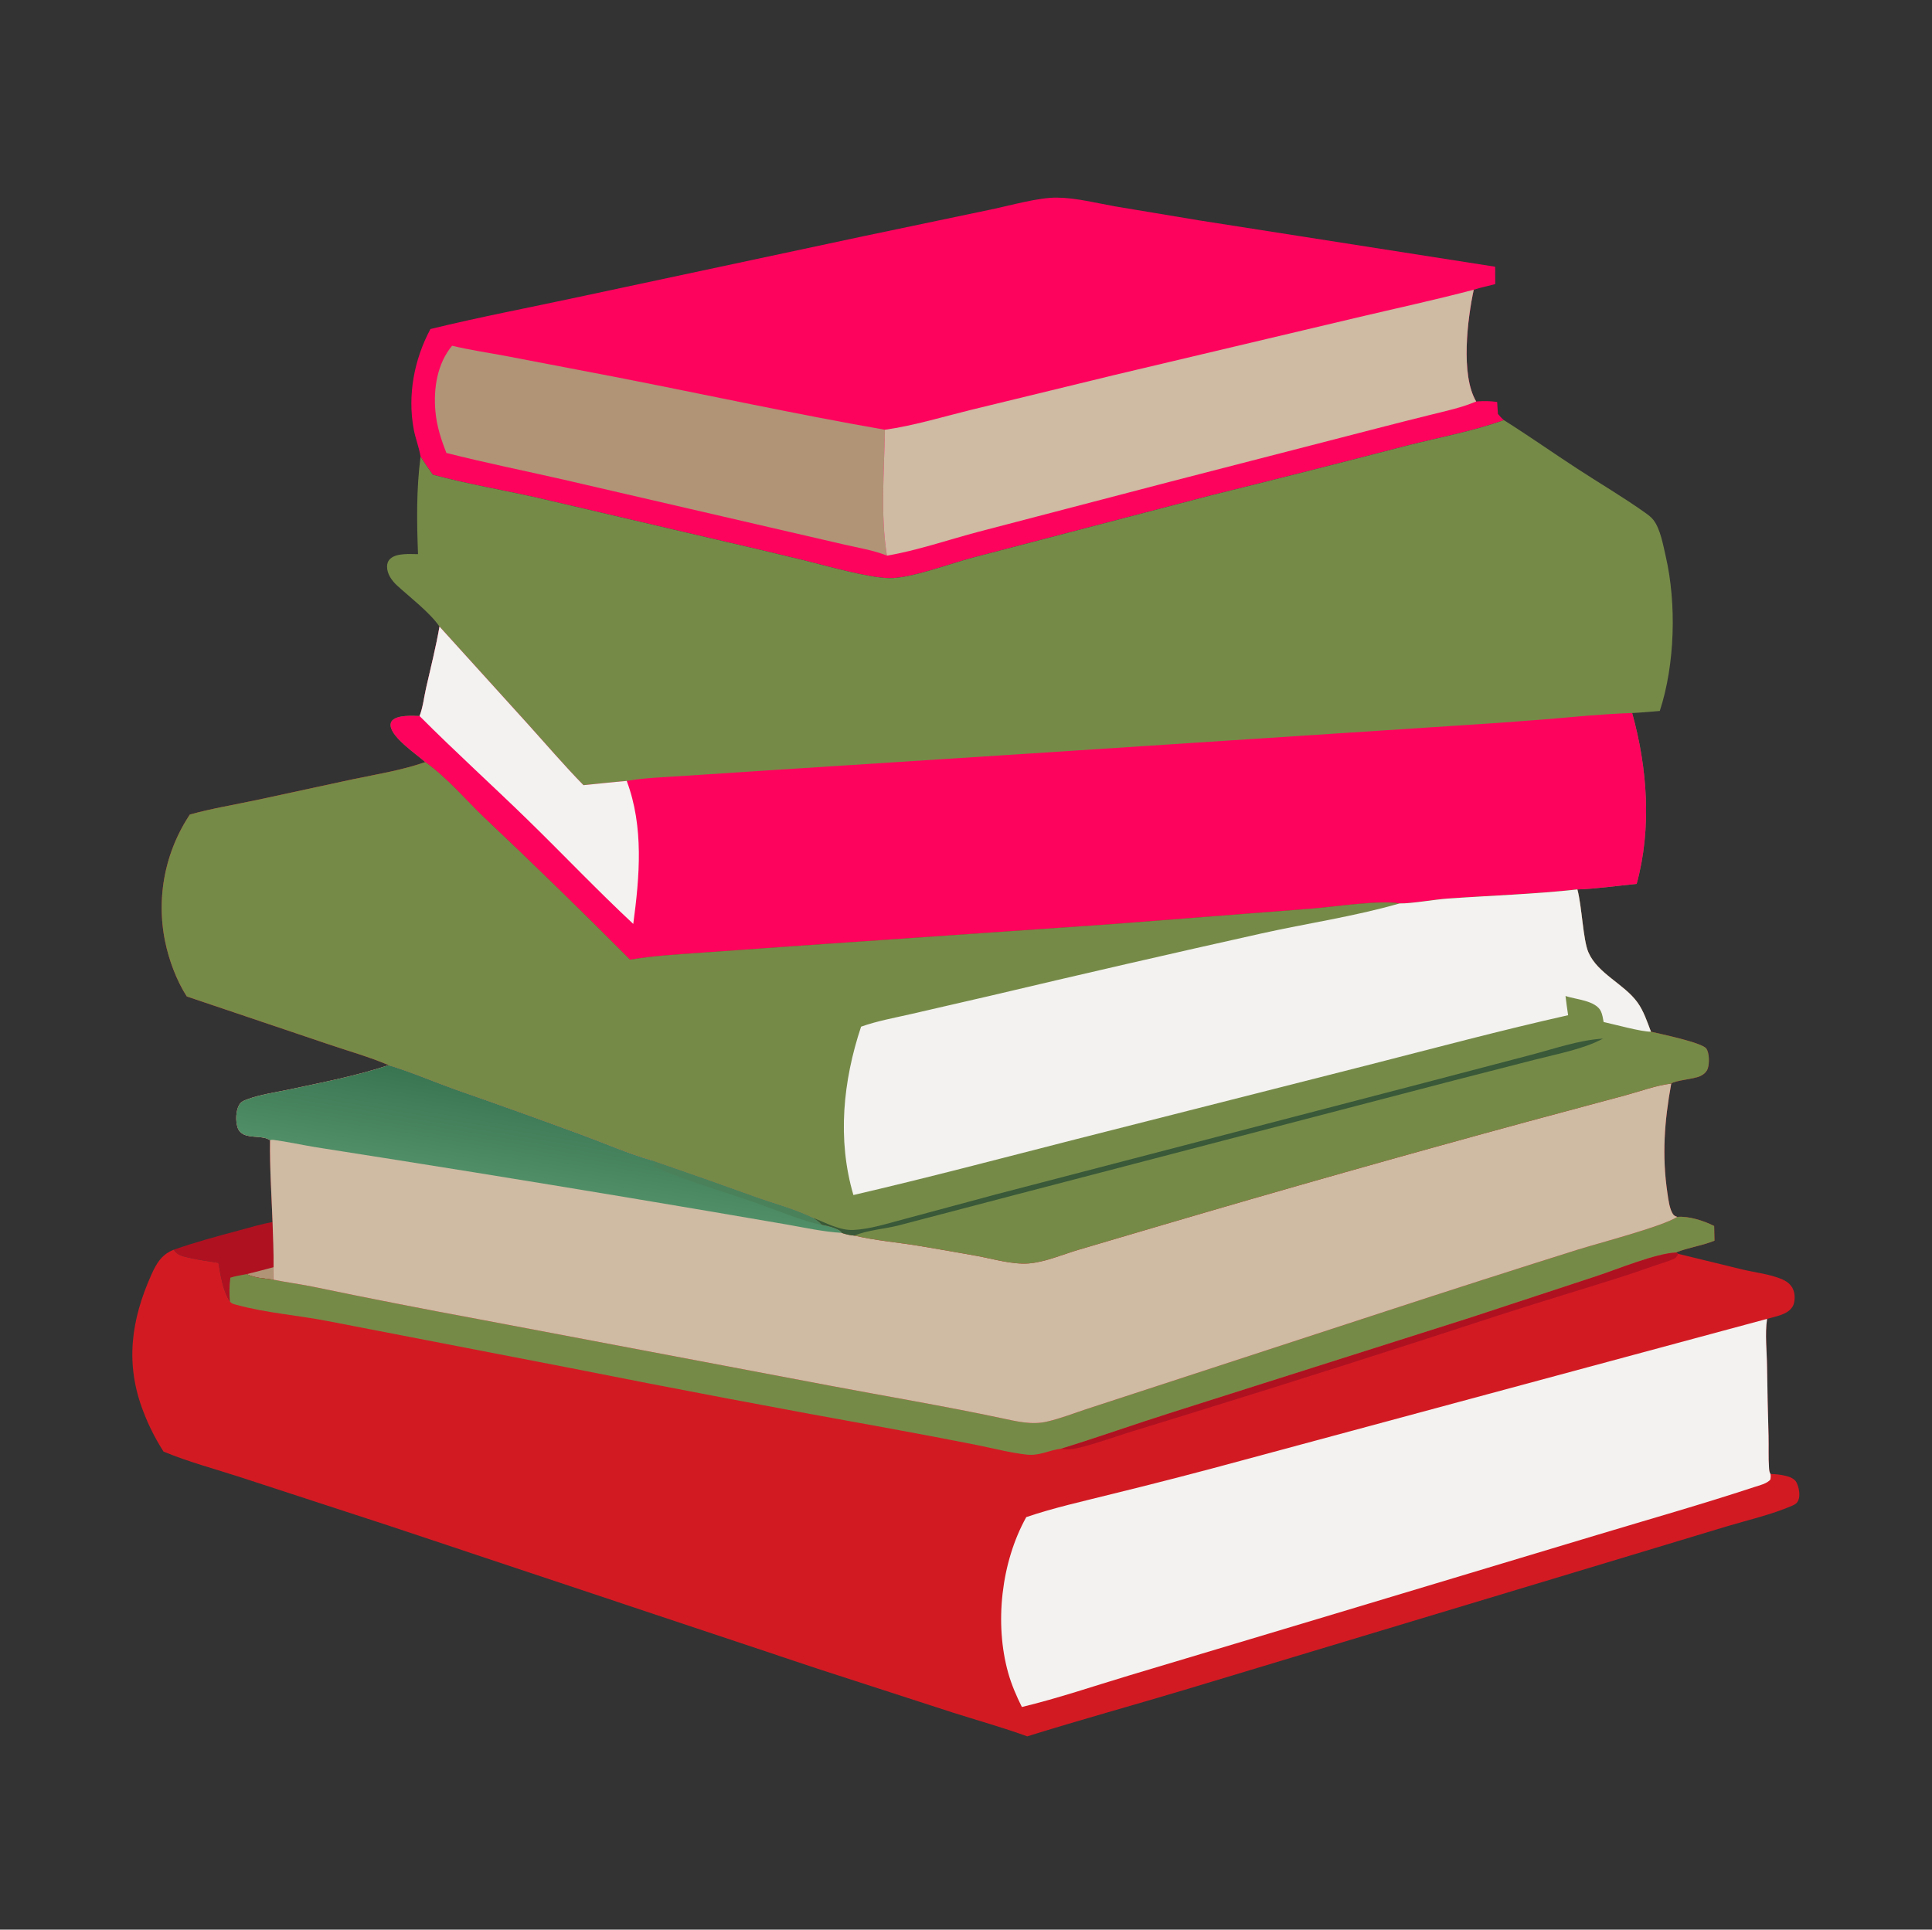 <?xml version="1.0" encoding="UTF-8"?> <svg xmlns="http://www.w3.org/2000/svg" xmlns:xlink="http://www.w3.org/1999/xlink" width="1024" height="1023"><rect width="100%" height="100%" fill="#333333" stroke="none"/><path fill="#AF1121" d="M144.459 647.888C144.703 655.849 145.087 663.836 144.99 671.8L144.959 678.406C140.413 677.8 134.956 677.554 130.811 675.468C127.903 676.023 124.929 676.468 122.102 677.353C121.576 681.597 121.412 685.79 121.903 690.051C118.055 684.203 116.987 676.263 115.771 669.492C110.424 668.625 104.929 667.928 99.665 666.661C96.571 665.917 93.891 665.382 92.119 662.531C103.345 658.572 114.984 655.424 126.483 652.354C132.402 650.773 138.415 648.892 144.459 647.888Z"></path><path fill="#B19476" d="M144.99 671.8L144.959 678.406C140.413 677.8 134.956 677.554 130.811 675.468C135.551 674.305 140.267 673.029 144.99 671.8Z"></path><path fill="#FE035D" d="M228.15 174.435C253.687 168.184 279.704 163.252 305.417 157.723L457.787 125.197L525.359 111.044C535.555 108.932 550.312 104.67 560.195 104.763C570.38 104.86 581.022 107.649 591.038 109.41L635.11 116.759L792.464 141.403L792.507 150.626C788.709 151.631 784.853 152.392 781.109 153.597C777.841 168.764 774.018 198.772 782.401 212.834C786.158 212.549 789.776 212.553 793.515 213.096L793.927 219.431C794.928 220.626 795.882 221.726 797.074 222.733C780.339 228.722 762.612 231.918 745.407 236.307Q693.596 249.803 641.624 262.666L515.826 295.558C503.861 298.664 482.734 306.711 471.37 306.507C459.974 306.302 437.842 299.915 425.922 296.98Q400.686 290.857 375.378 285.04L284.901 263.877C266.37 259.729 247.769 256.615 229.418 251.657C227.133 248.522 224.995 245.329 222.908 242.059C222.119 237.153 220.179 232.443 219.274 227.548C215.932 209.474 219.503 190.524 228.15 174.435Z"></path><path fill="#B19476" d="M239.619 183.297C249.121 185.581 259.031 187.008 268.649 188.833L327.221 200.058C374.435 209.298 421.616 219.558 469.001 227.834C468.684 250.04 466.56 272.451 470.081 294.564C463.052 291.714 454.93 290.427 447.543 288.713L407.178 279.373L298.004 254.114C277.513 249.453 256.979 245.308 236.605 240.121C233.738 232.895 231.506 225.919 230.788 218.13C229.682 206.115 231.69 192.785 239.619 183.297Z"></path><path fill="#CFBAA3" d="M469.001 227.834C484.12 225.731 499.552 221.011 514.382 217.359L590.987 198.731L719.316 168.341C739.896 163.478 760.669 158.993 781.109 153.597C777.841 168.764 774.018 198.772 782.401 212.834C774.864 216.085 766.427 217.859 758.486 219.843Q744.216 223.378 729.983 227.057L620.566 255.284L518.675 281.908C503.609 285.877 485.109 292.139 470.081 294.564C466.56 272.451 468.684 250.04 469.001 227.834Z"></path><path fill="#768A48" d="M797.074 222.733C810.258 231.017 823.069 240.061 836.127 248.562C847.925 256.243 860.245 263.506 871.711 271.639C873.326 272.785 875.153 274.092 876.362 275.672C880.045 280.485 881.512 289.015 882.866 294.897C888.644 320.01 887.8 352.21 879.722 376.913C874.852 377.288 869.956 377.796 865.077 378.003C873.184 407.125 875.521 439.233 867.457 468.598C857.114 469.595 846.418 471.183 836.043 471.534C813.292 474.046 790.222 474.761 767.383 476.371C759.955 476.895 748.339 479.056 741.789 478.961C731.384 477.043 707.277 480.774 695.339 481.709L589.006 489.972L424.173 501.362L371.771 505.085C359.122 506.022 346.488 506.627 333.973 508.802Q296 470.585 256.823 433.605C246.47 423.702 237.102 412.403 225.407 404.032C220.659 399.808 207.843 391.211 207.051 384.936C206.904 383.768 207.151 382.697 208.009 381.846C210.848 379.029 218.639 379.43 222.375 379.597C224.164 375.041 224.742 369.564 225.83 364.775C228.303 353.89 231.016 343.19 232.945 332.186C227.935 324.797 217.151 316.543 210.46 310.401C207.67 307.839 205.153 304.334 205.142 300.384C205.137 298.734 205.649 297.341 206.879 296.203C210.223 293.111 217.361 293.766 221.561 293.779C220.878 276.316 220.655 259.417 222.908 242.059C224.995 245.329 227.133 248.522 229.418 251.657C247.769 256.615 266.37 259.729 284.901 263.877L375.378 285.04Q400.686 290.857 425.922 296.98C437.842 299.915 459.974 306.302 471.37 306.507C482.734 306.711 503.861 298.664 515.826 295.558L641.624 262.666Q693.596 249.803 745.407 236.307C762.612 231.918 780.339 228.722 797.074 222.733Z"></path><path fill="#FE035D" d="M232.945 332.186L279.379 383.446C289.264 394.382 298.935 405.71 309.23 416.249C316.884 415.56 324.518 414.633 332.176 414.001C341.702 412.348 351.503 412.059 361.143 411.419L404.397 408.582L545.458 399.504L770.273 384.805Q794.152 383.343 818 381.435C833.666 380.133 849.359 378.49 865.077 378.003C873.184 407.125 875.521 439.233 867.457 468.598C857.114 469.595 846.418 471.183 836.043 471.534C813.292 474.046 790.222 474.761 767.383 476.371C759.955 476.895 748.339 479.056 741.789 478.961C731.384 477.043 707.277 480.774 695.339 481.709L589.006 489.972L424.173 501.362L371.771 505.085C359.122 506.022 346.488 506.627 333.973 508.802Q296 470.585 256.823 433.605C246.47 423.702 237.102 412.403 225.407 404.032C220.659 399.808 207.843 391.211 207.051 384.936C206.904 383.768 207.151 382.697 208.009 381.846C210.848 379.029 218.639 379.43 222.375 379.597C224.164 375.041 224.742 369.564 225.83 364.775C228.303 353.89 231.016 343.19 232.945 332.186Z"></path><path fill="#F3F2F0" d="M232.945 332.186L279.379 383.446C289.264 394.382 298.935 405.71 309.23 416.249C316.884 415.56 324.518 414.633 332.176 414.001C341.305 438.345 339.015 464.652 335.641 489.815C316.554 472.005 298.568 453.039 279.882 434.812C260.865 416.261 241.12 398.426 222.375 379.597C224.164 375.041 224.742 369.564 225.83 364.775C228.303 353.89 231.016 343.19 232.945 332.186Z"></path><path fill="#D21A23" d="M225.407 404.032C237.102 412.403 246.47 423.702 256.823 433.605Q296 470.585 333.973 508.802C346.488 506.627 359.122 506.022 371.771 505.085L424.173 501.362L589.006 489.972L695.339 481.709C707.277 480.774 731.384 477.043 741.789 478.961C748.339 479.056 759.955 476.895 767.383 476.371C790.222 474.761 813.292 474.046 836.043 471.534C838.491 480.69 839.002 498.276 841.922 504.957C846.832 516.192 860.861 521.657 867.904 531.445C871.199 536.023 873.054 541.718 875.038 546.949C879.899 548.117 902.273 552.708 904.431 555.961C905.999 558.323 906.035 563.651 905.218 566.261C904.593 568.256 903.085 569.576 901.247 570.453C897.712 572.14 887.844 572.725 885.792 574.46C882.179 594.325 880.789 612.551 883.791 632.655C884.276 635.9 884.914 641.46 886.995 644.007C887.49 644.611 888.255 644.86 888.955 645.13C895.191 644.611 903.006 647.154 908.533 649.952L908.714 657.736C902.074 660.464 894.852 661.351 888.298 663.98L889.378 664.678L923.741 673.072C930.483 674.647 938.09 675.483 944.446 678.159C946.586 679.061 948.656 680.484 949.86 682.514C951.314 684.966 951.536 688.302 950.799 691.022C950.186 693.285 948.452 694.929 946.437 696.009C943.516 697.574 939.774 698.311 936.586 699.196C935.381 707.182 936.498 716.551 936.578 724.683Q936.827 743.042 937.373 761.395C937.502 767.008 937.23 772.754 937.629 778.339C937.713 779.505 937.816 780.413 938.389 781.436C941.021 781.463 943.881 781.785 946.439 782.405C948.517 782.909 951.14 783.87 952.176 785.906C953.482 788.474 954.33 792.76 953.096 795.496C952.401 797.037 951.264 797.653 949.79 798.291C938.918 802.994 926.455 805.828 915.076 809.239L851.679 828.39L627.929 895.848C600.154 904.187 572.133 911.865 544.463 920.518C531.413 915.785 517.902 912.009 504.668 907.806L435.009 885.213L205.296 808.566L127.55 783.171C113.967 778.757 99.864 775.033 86.68 769.558Q83.45 764.524 80.758 759.183Q78.066 753.842 75.94 748.251C66.219 723.116 69.439 699.814 80.273 675.669C82.947 669.71 85.738 664.985 92.119 662.531C93.891 665.382 96.571 665.917 99.665 666.661C104.929 667.928 110.424 668.625 115.771 669.492C116.987 676.263 118.055 684.203 121.903 690.051C121.412 685.79 121.576 681.597 122.102 677.353C124.929 676.468 127.903 676.023 130.811 675.468C134.956 677.554 140.413 677.8 144.959 678.406L144.99 671.8C145.087 663.836 144.703 655.849 144.459 647.888C143.924 633.369 142.919 619.045 143.133 604.498C139.556 601.897 133.172 603.434 129.079 601.36C127.532 600.576 126.425 599.337 125.909 597.677C124.839 594.241 124.939 589.228 126.641 585.999C127.604 584.174 129.071 583.538 130.919 582.852C138.135 580.178 146.253 579.108 153.79 577.491C171.126 573.772 189.192 570.304 206.001 564.685C195.61 560.249 184.378 557.128 173.674 553.47L98.997 528.264C93.512 519.786 89.501 508.836 87.487 499.001Q87.267 497.925 87.075 496.844Q86.882 495.763 86.716 494.678Q86.549 493.592 86.41 492.503Q86.271 491.414 86.158 490.322Q86.046 489.23 85.96 488.135Q85.875 487.04 85.816 485.944Q85.758 484.847 85.726 483.75Q85.695 482.652 85.69 481.554Q85.686 480.456 85.709 479.358Q85.731 478.261 85.781 477.164Q85.831 476.067 85.907 474.972Q85.984 473.876 86.088 472.783Q86.191 471.69 86.322 470.6Q86.453 469.51 86.61 468.423Q86.767 467.336 86.951 466.254Q87.136 465.171 87.346 464.094Q87.557 463.016 87.794 461.944Q88.031 460.872 88.295 459.806Q88.559 458.74 88.849 457.681Q89.138 456.622 89.454 455.57Q89.77 454.519 90.111 453.475Q90.453 452.431 90.82 451.397Q91.187 450.362 91.58 449.336Q91.973 448.311 92.39 447.296Q92.808 446.28 93.251 445.275Q93.693 444.27 94.161 443.277Q94.628 442.283 95.12 441.301Q95.611 440.32 96.127 439.35Q96.642 438.381 97.182 437.424Q97.721 436.468 98.284 435.525Q98.847 434.582 99.433 433.654Q100.018 432.725 100.627 431.811C112.242 428.608 124.384 426.59 136.179 424.099L187.013 413.118C200.052 410.406 212.752 408.388 225.407 404.032Z"></path><path fill="#AF1121" d="M888.298 663.98L889.378 664.678C888.792 666.193 888.539 666.702 887.039 667.419C884.23 668.763 880.822 669.641 877.862 670.676Q866.834 674.606 855.669 678.129C835.126 684.612 814.472 690.773 793.983 697.425Q713.756 723.722 633.099 748.67L597.555 759.635C590.272 761.946 583.07 764.545 575.691 766.54C571.19 767.757 567.012 768.95 562.344 768.01C582.158 761.898 601.705 754.919 621.481 748.67L778.821 698.674L846.046 676.556C857.092 672.913 877.642 664.404 888.298 663.98Z"></path><path fill="#768A48" d="M888.955 645.13C895.191 644.611 903.006 647.154 908.533 649.952L908.714 657.736C902.074 660.464 894.852 661.351 888.298 663.98C877.642 664.404 857.092 672.913 846.046 676.556L778.821 698.674L621.481 748.67C601.705 754.919 582.158 761.898 562.344 768.01C555.872 768.841 550.963 771.918 544.1 771.149C535.113 770.143 526.226 767.761 517.359 765.991Q494.859 761.555 472.301 757.422Q386.442 741.978 300.88 724.965L173.514 700.323C157.735 697.265 141.019 696.032 125.555 691.804C124.102 691.407 122.86 691.254 121.903 690.051C121.412 685.79 121.576 681.597 122.102 677.353C124.929 676.468 127.903 676.023 130.811 675.468C134.956 677.554 140.413 677.8 144.959 678.406C151.672 679.809 158.513 680.684 165.246 682.014Q209.309 691.164 253.563 699.337L439.168 734.468C469.72 740.249 500.462 745.391 530.874 751.842C538.79 753.521 546.756 755.519 554.803 753.681C562.16 752.001 569.235 749.191 576.396 746.834L612.445 735.059L733.879 695.364Q784.728 678.718 835.76 662.644C847.468 658.967 881.064 650.263 888.955 645.13Z"></path><path fill="#F3F2F0" d="M543.945 804.287C558.569 799.302 574.323 795.844 589.323 792.066Q623.901 783.607 658.246 774.251L936.586 699.196C935.381 707.182 936.498 716.551 936.578 724.683Q936.827 743.042 937.373 761.395C937.502 767.008 937.23 772.754 937.629 778.339C937.713 779.505 937.816 780.413 938.389 781.436C938.594 782.446 938.508 783.244 938.381 784.261C936.92 786.478 932.067 787.611 929.576 788.431C901.97 797.522 873.848 805.502 846.011 813.885L700.289 857.713L598.557 888.214C579.627 893.894 560.831 900.333 541.613 904.956C538.7 899.064 536.143 893.206 534.36 886.856C527 860.635 530.663 828.109 543.945 804.287Z"></path><path fill="#CFBAA3" d="M206.001 564.685C217.99 568.316 229.311 573.249 241.07 577.471Q275.31 589.409 309.33 601.965C321.166 606.325 333.307 611.7 345.427 615.115Q373.011 624.591 400.438 634.511C410.471 638.064 421.478 640.977 431.021 645.649C432.598 646.779 434.278 647.838 435.565 649.303C438.005 649.763 444.301 651.2 445.848 653.116C445.966 653.261 446.042 653.437 446.138 653.597C448.177 654.327 450.737 654.918 452.895 655.048C463.825 657.662 476.374 658.688 487.628 660.582Q502.742 663.124 517.826 665.836C526.34 667.394 536.384 670.412 544.984 669.817C553.547 669.224 562.899 665.188 571.161 662.708L614.728 649.852Q712.272 621.111 810.397 594.42L861.365 580.711C869.142 578.634 877.835 575.366 885.792 574.46C882.179 594.325 880.789 612.551 883.791 632.655C884.276 635.9 884.914 641.46 886.995 644.007C887.49 644.611 888.255 644.86 888.955 645.13C881.064 650.263 847.468 658.967 835.76 662.644Q784.728 678.718 733.879 695.364L612.445 735.059L576.396 746.834C569.235 749.191 562.16 752.001 554.803 753.681C546.756 755.519 538.79 753.521 530.874 751.842C500.462 745.391 469.72 740.249 439.168 734.468L253.563 699.337Q209.309 691.164 165.246 682.014C158.513 680.684 151.672 679.809 144.959 678.406L144.99 671.8C145.087 663.836 144.703 655.849 144.459 647.888C143.924 633.369 142.919 619.045 143.133 604.498C139.556 601.897 133.172 603.434 129.079 601.36C127.532 600.576 126.425 599.337 125.909 597.677C124.839 594.241 124.939 589.228 126.641 585.999C127.604 584.174 129.071 583.538 130.919 582.852C138.135 580.178 146.253 579.108 153.79 577.491C171.126 573.772 189.192 570.304 206.001 564.685Z"></path><defs><linearGradient id="gradient_0" gradientUnits="userSpaceOnUse" x1="291.149" y1="579.859" x2="283.378" y2="626.481"><stop offset="0" stop-color="#3A7552"></stop><stop offset="1" stop-color="#4F8E66"></stop></linearGradient></defs><path fill="url(#gradient_0)" d="M206.001 564.685C217.99 568.316 229.311 573.249 241.07 577.471Q275.31 589.409 309.33 601.965C321.166 606.325 333.307 611.7 345.427 615.115Q373.011 624.591 400.438 634.511C410.471 638.064 421.478 640.977 431.021 645.649C432.598 646.779 434.278 647.838 435.565 649.303C438.005 649.763 444.301 651.2 445.848 653.116C445.966 653.261 446.042 653.437 446.138 653.597C436.525 653.057 426.482 650.828 416.986 649.157L375.286 642.022Q292.659 628.007 209.888 614.876L167.147 608.151C159.686 606.923 152.222 605.262 144.732 604.263C144.107 604.18 143.71 604.259 143.133 604.498C139.556 601.897 133.172 603.434 129.079 601.36C127.532 600.576 126.425 599.337 125.909 597.677C124.839 594.241 124.939 589.228 126.641 585.999C127.604 584.174 129.071 583.538 130.919 582.852C138.135 580.178 146.253 579.108 153.79 577.491C171.126 573.772 189.192 570.304 206.001 564.685Z"></path><path fill="#4A815A" d="M345.427 615.115Q373.011 624.591 400.438 634.511C410.471 638.064 421.478 640.977 431.021 645.649C432.598 646.779 434.278 647.838 435.565 649.303C428.569 648.486 407.913 640.22 400.191 637.531C382.132 631.241 363.705 626.063 346.172 618.373C346.85 617.586 346.774 617.569 346.969 616.628L347.333 617.084L346.085 616.925L346.74 616.495C346.311 616.394 345.717 615.461 345.427 615.115Z"></path><path fill="#768A48" d="M225.407 404.032C237.102 412.403 246.47 423.702 256.823 433.605Q296 470.585 333.973 508.802C346.488 506.627 359.122 506.022 371.771 505.085L424.173 501.362L589.006 489.972L695.339 481.709C707.277 480.774 731.384 477.043 741.789 478.961C748.339 479.056 759.955 476.895 767.383 476.371C790.222 474.761 813.292 474.046 836.043 471.534C838.491 480.69 839.002 498.276 841.922 504.957C846.832 516.192 860.861 521.657 867.904 531.445C871.199 536.023 873.054 541.718 875.038 546.949C879.899 548.117 902.273 552.708 904.431 555.961C905.999 558.323 906.035 563.651 905.218 566.261C904.593 568.256 903.085 569.576 901.247 570.453C897.712 572.14 887.844 572.725 885.792 574.46C877.835 575.366 869.142 578.634 861.365 580.711L810.397 594.42Q712.272 621.111 614.728 649.852L571.161 662.708C562.899 665.188 553.547 669.224 544.984 669.817C536.384 670.412 526.34 667.394 517.826 665.836Q502.742 663.124 487.628 660.582C476.374 658.688 463.825 657.662 452.895 655.048C450.737 654.918 448.177 654.327 446.138 653.597C446.042 653.437 445.966 653.261 445.848 653.116C444.301 651.2 438.005 649.763 435.565 649.303C434.278 647.838 432.598 646.779 431.021 645.649C421.478 640.977 410.471 638.064 400.438 634.511Q373.011 624.591 345.427 615.115C333.307 611.7 321.166 606.325 309.33 601.965Q275.31 589.41 241.07 577.471C229.311 573.249 217.99 568.316 206.001 564.685C195.61 560.249 184.378 557.128 173.674 553.47L98.997 528.264C93.512 519.786 89.501 508.836 87.487 499.001Q87.267 497.925 87.075 496.844Q86.882 495.763 86.716 494.678Q86.549 493.592 86.41 492.503Q86.271 491.414 86.158 490.322Q86.046 489.23 85.96 488.135Q85.875 487.04 85.816 485.944Q85.758 484.847 85.726 483.75Q85.695 482.652 85.69 481.554Q85.686 480.456 85.709 479.358Q85.731 478.261 85.781 477.164Q85.831 476.067 85.907 474.972Q85.984 473.876 86.088 472.783Q86.191 471.69 86.322 470.6Q86.453 469.51 86.61 468.423Q86.767 467.336 86.951 466.254Q87.136 465.171 87.346 464.094Q87.557 463.016 87.794 461.944Q88.031 460.872 88.295 459.806Q88.559 458.74 88.849 457.681Q89.138 456.622 89.454 455.57Q89.77 454.519 90.111 453.475Q90.453 452.431 90.82 451.397Q91.187 450.362 91.58 449.336Q91.973 448.311 92.39 447.296Q92.808 446.28 93.251 445.275Q93.693 444.27 94.161 443.277Q94.628 442.283 95.12 441.301Q95.611 440.32 96.127 439.35Q96.642 438.381 97.182 437.424Q97.721 436.468 98.284 435.525Q98.847 434.582 99.433 433.654Q100.018 432.725 100.627 431.811C112.242 428.608 124.384 426.59 136.179 424.099L187.013 413.118C200.052 410.406 212.752 408.388 225.407 404.032Z"></path><path fill="#395938" d="M431.021 645.649C437.585 648.182 445.069 652.386 452.253 652.057C461.212 651.646 470.688 648.525 479.36 646.265L528.184 633.118L754.172 574.245L811.632 559.187C823.764 555.994 837.074 551.354 849.628 550.604C839.646 556.085 825.059 558.815 813.956 561.673L770.441 572.833L538.324 633.383L476.084 649.704C468.891 651.514 459.777 652.15 453.16 654.939L452.895 655.048C450.737 654.918 448.177 654.327 446.138 653.597C446.042 653.437 445.966 653.261 445.848 653.116C444.301 651.2 438.005 649.763 435.565 649.303C434.278 647.838 432.598 646.779 431.021 645.649Z"></path><path fill="#F3F2F0" d="M741.789 478.961C748.339 479.056 759.955 476.895 767.383 476.371C790.222 474.761 813.292 474.046 836.043 471.534C838.491 480.69 839.002 498.276 841.922 504.957C846.832 516.192 860.861 521.657 867.904 531.445C871.199 536.023 873.054 541.718 875.038 546.949C869.926 547.017 855.799 543.081 849.957 541.814C849.617 539.979 849.34 537.974 848.572 536.262C845.936 530.381 835.208 529.888 829.75 528.034Q830.36 533.13 831.135 538.204C795.151 546.296 759.661 555.814 723.938 564.928L569.728 604.098C530.68 614.069 491.575 624.436 452.322 633.541C443.67 604.077 446.814 573.066 456.39 544.289C464.878 541.266 473.974 539.637 482.742 537.623L524.947 527.892Q596.591 510.931 668.449 494.902C692.731 489.497 717.911 485.846 741.789 478.961Z"></path></svg> 